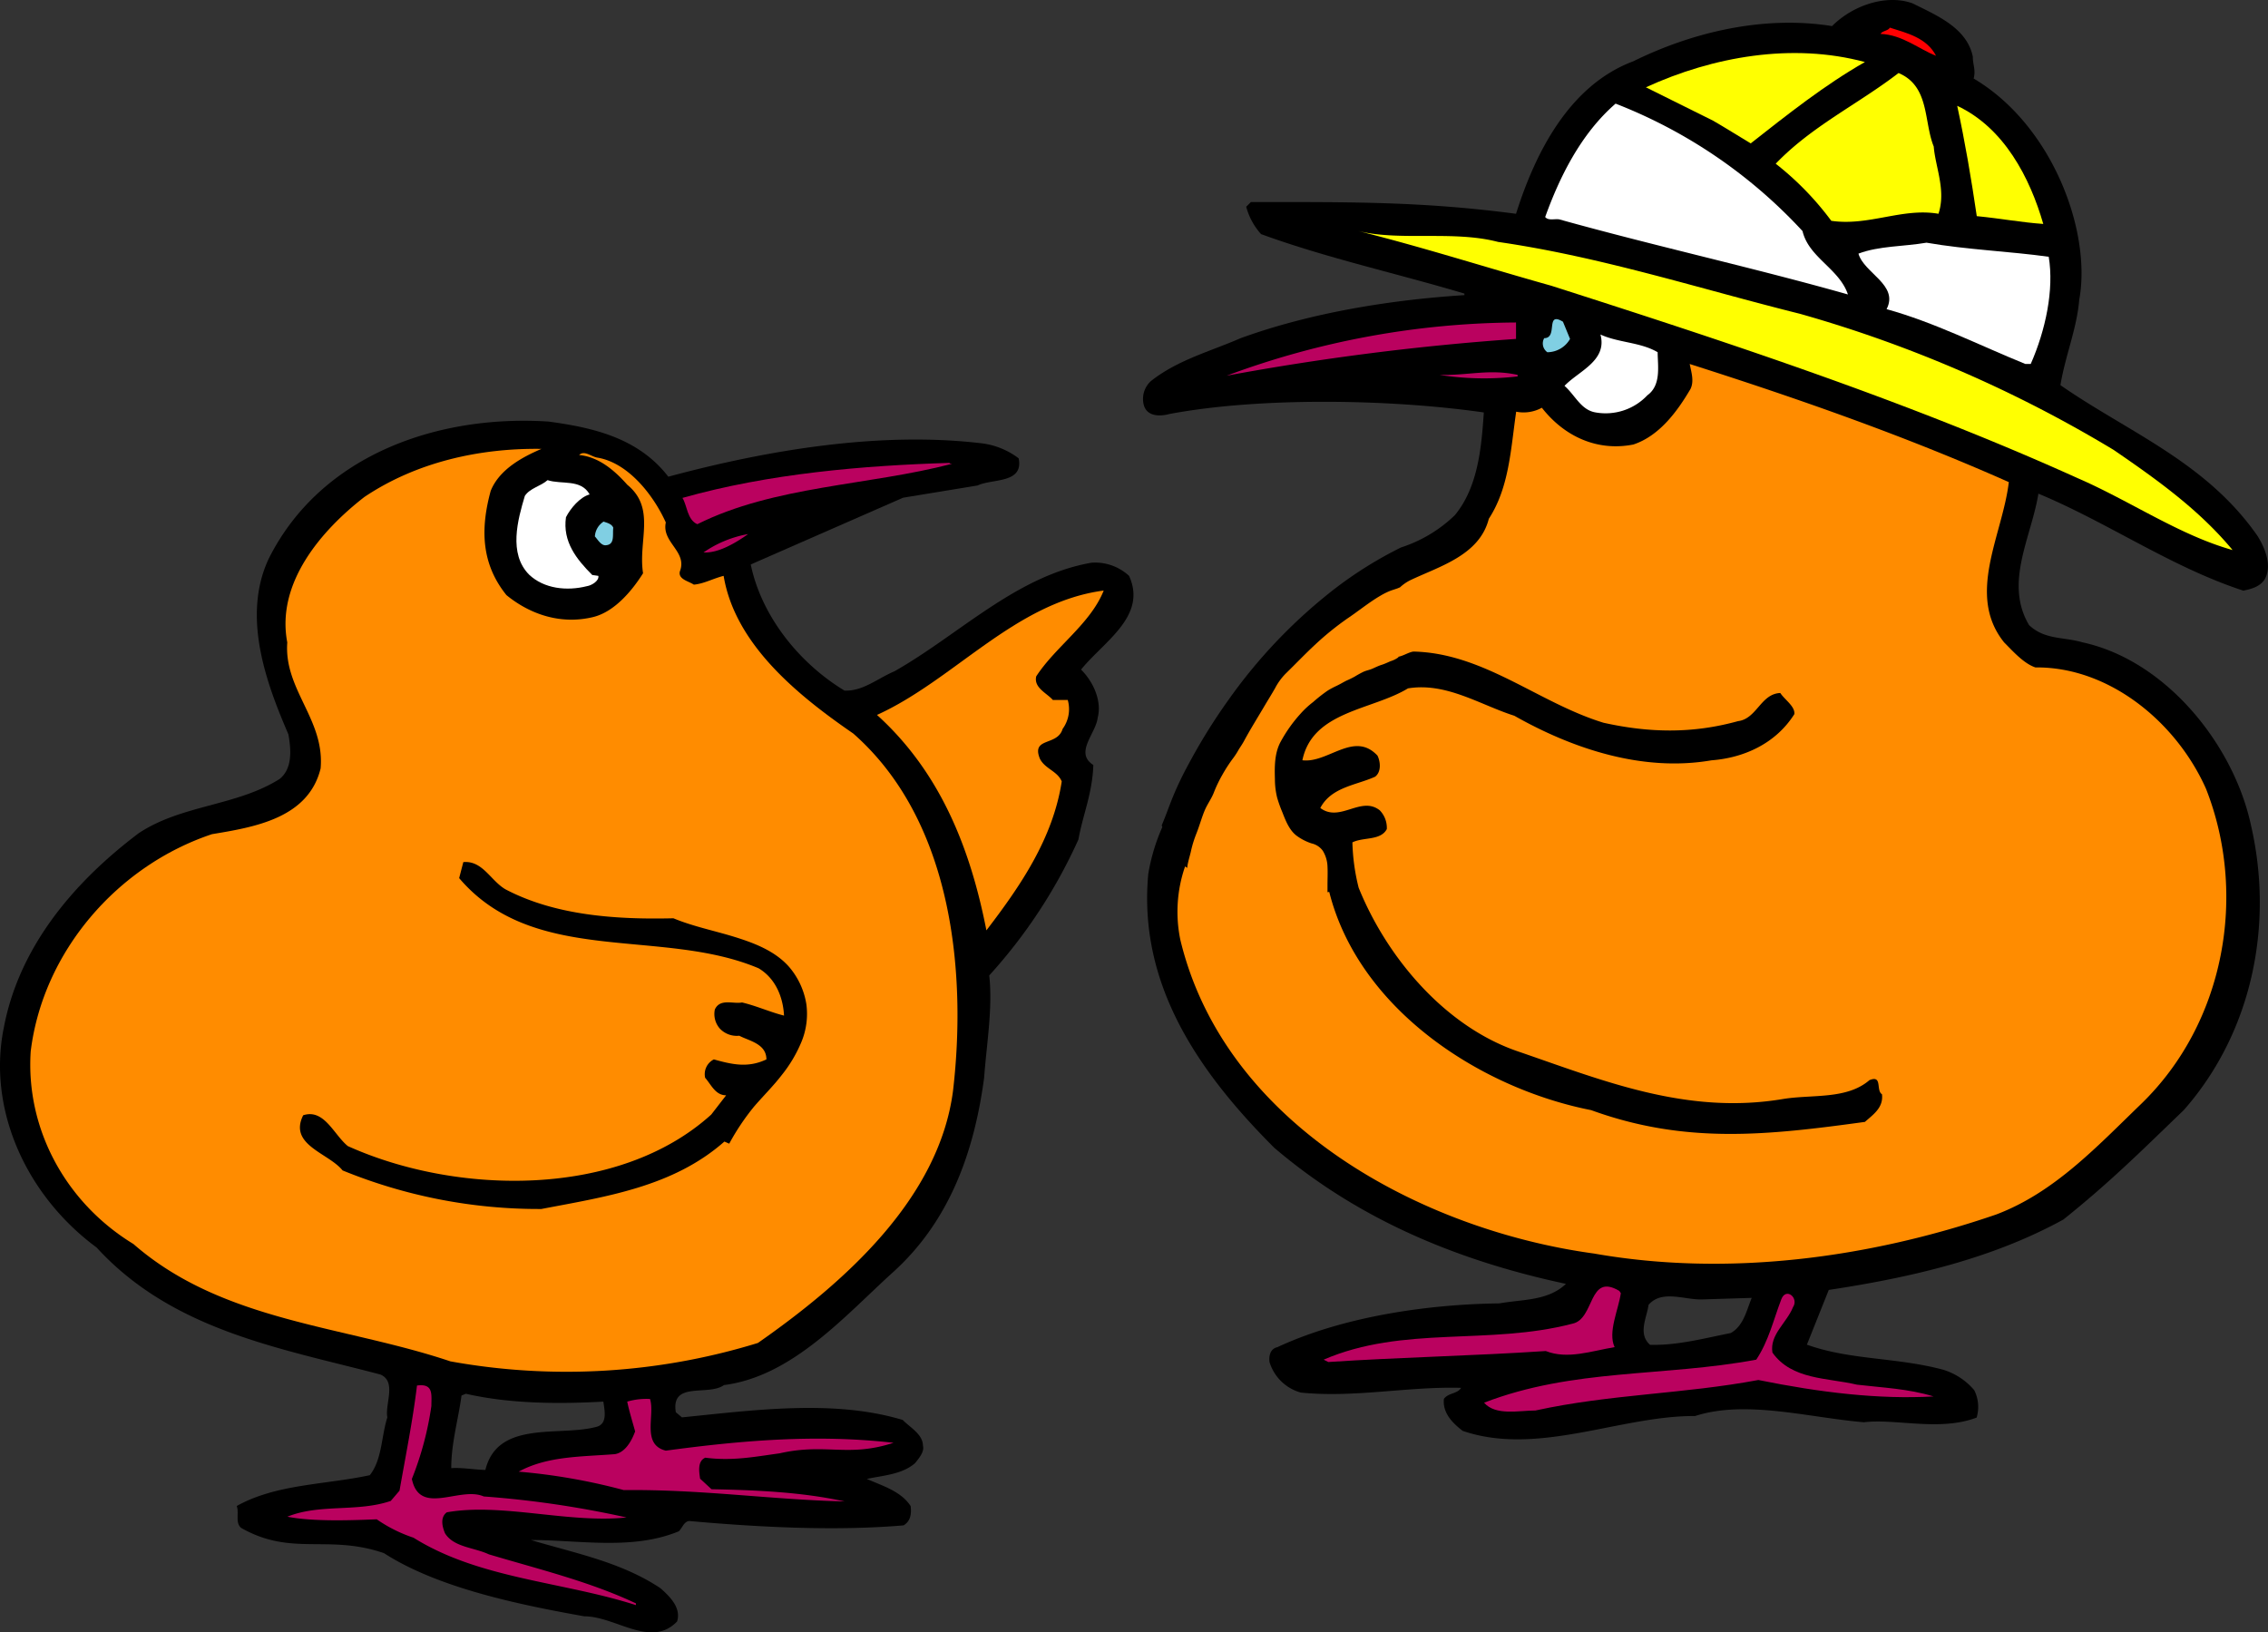 <svg xmlns="http://www.w3.org/2000/svg" viewBox="0 0 441.64 317.86"><rect x="0" y="0" width="441.64" height="317.86" fill="#333333" stroke="none"/><defs><style>.cls-1{fill:#ff0001;}.cls-2{fill:#ffff01;}.cls-3{fill:#fff;}.cls-4{fill:#80cfe3;}.cls-5{fill:#ba025f;}.cls-6{fill:#ff8c00;}</style></defs><g id="Livello_2" data-name="Livello 2"><g id="Livello_1-2" data-name="Livello 1"><g id="gastone_colombino" data-name="gastone colombino"><path d="M439.61,104.38C429.56,89.92,414.33,84.13,401.22,75c.92-5.64,3.2-11,3.66-16.61,2.44-13.25-5.18-34-20.56-43.1.45-1.68-.16-2.59-.16-4.26C383,5.38,377,2.94,372.44.66c-5-1.83-11.58.3-15.69,4.42-13.4-2.14-27.27,1.22-38.69,6.85-12.64,4.72-19.19,18.12-22.85,29.7-18.58-2.44-32.44-2.28-51.63-2.28l-.91.91a13,13,0,0,0,2.89,5.33c12.95,4.72,26.35,7.62,39.6,11.58v.3c-14.16.91-29.7,3.35-43.56,8.38-5.94,2.59-12.34,4.26-17.51,8.38a4.69,4.69,0,0,0-1.38,4.57c.61,2.43,3.35,2.28,5,1.82,17.82-3.35,43.26-2.89,61.23-.3-.45,6.55-1.06,14.47-5.64,20a27,27,0,0,1-10.49,6.29,77.75,77.75,0,0,0-13.3,8.35,101.58,101.58,0,0,0-20.37,21.44,112.49,112.49,0,0,0-7.68,12.38,63.75,63.75,0,0,0-3.29,6.94c-.66,1.68-1.26,3.37-1.95,5a1.46,1.46,0,0,0,.12.33,37.43,37.43,0,0,0-2.74,9.14c-2,21.48,9.75,38.54,24.52,53.31,16.6,14.17,36.1,22.09,56.81,26.51-3.5,3.35-8.53,3-12.94,3.8-13.56.16-30.16,2.44-43.26,8.53-1.37.31-1.68,1.68-1.52,2.9a8.84,8.84,0,0,0,6.09,5.94c10.51,1.06,20.87-1.22,31.22-.92-.76,1.22-2.43.92-3.35,2.14-.3,2.74,1.68,4.72,3.66,6.24,14.62,5,30.76-3,45.23-2.89,9.91-3.2,22.09.3,32.91,1.21,6.09-.76,14.77,1.83,21.93-.91a7.25,7.25,0,0,0-.46-5.33,12.83,12.83,0,0,0-6.09-4c-9.14-2.44-18-1.83-26.5-4.87l4.26-10.66c16.15-2.44,31.83-6.1,45.69-13.71,9.14-7.32,15.08-13.26,23.46-21.33,13.26-15.08,17.52-35.94,13.1-55.29-3.35-15.84-16.6-32.29-32.9-35.79-3.66-1.07-7.31-.46-10.35-3.35-4.88-8.23.45-17.06,1.82-25.59,13.56,5.64,25.89,14.32,39.91,18.89,1.52-.31,3.19-.76,4.11-2.13C442.5,110.32,441.13,106.82,439.61,104.38ZM337,259.59c-5.33,1.07-10.51,2.44-15.69,2.29-2.44-2.14-.61-5.33-.3-7.77,2.58-3.05,7.16-.92,10.51-1.07l9.59-.3C340.15,255,339.54,258.22,337,259.59Z"/><path class="cls-1" d="M377,10.86c-3.2-1.21-6.55-4.11-10.81-4.26C366.5,6,367.72,6,368,5.38,371.37,6.45,375.18,7.36,377,10.86Z"/><path class="cls-2" d="M363.15,12.08c-7.77,4.42-15.08,10.21-22.24,15.84-2.29-1.37-4.87-3-7.31-4.41L320.5,17C333.6,11,349,8.28,363.15,12.08Z"/><path class="cls-2" d="M376.55,28.53c.31,4,2.44,8.53.92,13.1-7-1.22-13.56,2.44-20.87,1.37a57.93,57.93,0,0,0-10.82-11.12c7-7.31,16-11.57,23.92-17.66C375.79,16.8,374.57,23.66,376.55,28.53Z"/><path class="cls-3" d="M351,45c1.22,5.18,7.16,7.31,8.84,12.34-18.28-5.18-37.63-9.44-56.21-14.62-.91-.15-2.13.3-2.74-.46,2.74-7.61,6.86-16.14,13.71-22.08A97.79,97.79,0,0,1,351,45Z"/><path class="cls-2" d="M397.88,43.61c-4.27-.3-8.23-1.06-12.95-1.52-1.07-7.31-2.29-14.47-3.81-21.48C390.26,24.88,395.29,34.63,397.88,43.61Z"/><path class="cls-2" d="M291.71,47.11c20.11,2.9,39.3,9.14,58.8,14a249.65,249.65,0,0,1,61.07,26.5c8.23,5.64,16.6,11.58,23.16,19.5-10.36-2.9-20-9.6-30.17-14-33-14.92-67.77-26.35-102.5-37.47-12.49-3.5-24.83-7.46-37.62-10.66C272.67,47,283,44.83,291.71,47.11Z"/><path class="cls-3" d="M398.94,50c1.07,6.4-.61,14.31-3.5,20.87h-1.07c-9-3.66-17.67-8.08-27-10.67,2.44-4.72-4.41-7-5.48-10.81,4-1.52,8.83-1.37,13.25-2.13C383.1,48.64,391.33,48.94,398.94,50Z"/><path class="cls-4" d="M305.73,66a5.12,5.12,0,0,1-4.42,2.59,2.09,2.09,0,0,1-.61-2.74c2.74,0,.15-5.33,3.65-3.2Z"/><path class="cls-5" d="M295.21,66a500.16,500.16,0,0,0-56.35,7.16A164.16,164.16,0,0,1,295.21,62.8Z"/><path class="cls-3" d="M322.79,68.59c0,2.59.75,6.4-2,8.38a11.16,11.16,0,0,1-10.05,3.35c-2.89-.46-4-3.35-6.09-5.18,2.74-2.89,8.38-4.87,7-10C315.17,66.76,319.43,66.61,322.79,68.59Z"/><path class="cls-6" d="M429.56,153.58c-5.79-13-18.89-23.76-33.21-23.61-2.28-.76-4.42-3.2-6.09-4.87-7.46-9.29-.31-20.87.91-31.22-20.25-9-41.12-16.3-62.14-23,.3,1.52.91,3.35.15,4.87-2.59,4.42-6.09,9.14-11.12,10.81-7,1.38-13.4-1.52-17.82-7.16a7.37,7.37,0,0,1-5,.77c-1.06,7.31-1.36,14.77-5.33,20.86-1.82,7.16-9.75,9.29-15.38,12a8.6,8.6,0,0,0-1.91,1.34l-.45.19c-.58.21-1.17.37-1.74.61a14.2,14.2,0,0,0-1.6.82c-2.25,1.31-4.29,3-6.44,4.44a56.73,56.73,0,0,0-6.19,5c-2,1.85-3.87,3.82-5.82,5.72a11.77,11.77,0,0,0-2.07,2.83c-.64,1.14-1.34,2.24-2,3.36-1.36,2.32-2.8,4.6-4.09,7-.3.55-.66,1.07-1,1.61a14.7,14.7,0,0,1-1,1.57,29.19,29.19,0,0,0-2.19,3.35,26,26,0,0,0-1.64,3.41c-.46,1.21-1.22,2.21-1.74,3.39s-.93,2.63-1.41,3.94c-.24.65-.51,1.29-.74,2a21.13,21.13,0,0,0-.61,2.24c-.17.72-.39,1.43-.55,2.16a7.12,7.12,0,0,0-.16,1l-.41-.29a26.94,26.94,0,0,0-.92,14.32c8.69,36.1,47.07,56.51,80.58,61.07,25.89,4.57,53.46.92,78.29-7.61,11.27-4.26,19.49-13.1,28.17-21.48C433.36,199.12,437.63,174,429.56,153.58Zm-66.41,64.89c-18.89,2.59-34.88,4.41-53.31-2.29-21.63-4.26-45.24-19.65-51-42.49l-.34.05v-1.43c0-1.19.06-2.37,0-3.56a6.31,6.31,0,0,0-.91-3.07,3.68,3.68,0,0,0-2.19-1.44,10.31,10.31,0,0,1-2.86-1.46c-1.48-1.08-2.2-3-2.84-4.63a25.94,25.94,0,0,1-1-2.8,15,15,0,0,1-.44-3.6c-.07-2.37-.09-4.9,1-7.09a28,28,0,0,1,4-5.69,17.39,17.39,0,0,1,2.44-2.26,29.59,29.59,0,0,1,2.87-2.25,17,17,0,0,1,1.69-.9c.64-.3,1.25-.67,1.89-1a18.15,18.15,0,0,0,1.66-.81,19.38,19.38,0,0,1,1.73-.95c.55-.24,1.14-.34,1.69-.58s1.17-.55,1.8-.75,1.17-.46,1.74-.71a5.12,5.12,0,0,0,1.45-.7.31.31,0,0,0,.12-.18c.94-.17,2-.89,2.9-1,13.71.3,24.37,10,37,13.86,9,2,17.37,2.13,26.2-.31,3.66-.45,4.42-5.33,8.23-5.48.91,1.37,2.89,2.59,2.74,4.11-3.66,5.79-9.9,8.53-16.15,9-13.25,2.28-26.81-2.13-38.38-8.68-6.7-2.13-13.25-6.55-20.71-5.33-7,4.26-18.59,4.41-20.56,14,5,.61,10.05-5.79,14.62-.91.6,1.21.76,3.19-.46,4.11-3.66,1.67-8.53,2-10.67,6.09,3.81,2.9,7.93-2.44,11.58.46a4.9,4.9,0,0,1,1.37,3.65c-1.22,2.29-4.56,1.52-6.7,2.59a39.87,39.87,0,0,0,1.22,8.84c5.48,13.55,16.75,26.95,30.92,31.83,16.45,5.63,32.9,12.49,51.79,9.29,5.63-.91,12.33.15,16.75-3.66,2.59-1.06,1.22,2,2.44,2.75C366.8,215.73,364.67,217.1,363.15,218.47Z"/><path class="cls-5" d="M295.52,73v.3a56.33,56.33,0,0,1-15.23-.3C285.92,73.16,289.88,71.79,295.52,73Z"/><path class="cls-5" d="M315.62,251.82c-.45,3.2-2.58,7.62-1.21,10.51-4.57.76-9.14,2.44-13.41.76-13.7.92-28.48,1.22-42.34,2.14l-.91-.46c15.53-6.7,32.13-2.74,48.43-7,4.42-.91,3.05-10,9.14-6.39Z"/><path class="cls-5" d="M349.14,254.56c-1.22,3.05-4.58,5.34-4,8.84,3.81,5.33,10.66,4.87,16.45,6.24,5.18.61,9.91.77,14.93,2.29-10.66.61-22.08-.76-34.12-3.2-14.62,2.74-28.78,2.74-43.41,5.94-3.2,0-7.76,1.07-10-1.52,17.36-6.7,34.88-5,53-8.38,2.43-3.65,3.35-7.77,4.87-11.73C347.76,250.6,350.35,252.74,349.14,254.56Z"/><path d="M219.86,112.14a9.73,9.73,0,0,0-7.33-2.56c-14.67,2.56-25.75,14-38.37,21.15-3.24,1.36-6.14,3.92-9.72,3.75-9-5.46-16.2-14.66-18.25-24.56l29.67-13,14.5-2.38c2.9-1.37,9-.34,8-5.29a15,15,0,0,0-7-2.9c-19.78-2.39-41.61,1.2-61.22,6.48-5.79-7.5-14.49-9.55-23.36-10.74-21.31-1.37-44.16,6.31-54.4,26.6C47,120,51.89,133.11,56.16,143c.51,2.89.85,6.64-1.71,8.69-8.35,5.29-19.09,5-27.45,10.57C13.87,172.16,3.64,184.78.74,200.13c-3.24,16,4.43,32.74,18.07,42.8,14.84,16.2,35.81,19.61,55.25,24.73,3.24,1.36.86,5.79,1.37,8.35-1.2,3.75-1,8.19-3.42,11.26-8.69,1.87-18.24,1.7-25.91,6,.51,1.36-.35,3.24.85,4.26,9.89,5.63,16.91,1.17,27.82,4.92,10.58,6.83,26.57,10.08,39,12.3,6.14,0,13,6.31,18.08,1,.85-2.73-1.53-4.94-3.24-6.47-7.68-5.12-16.71-6.83-25.24-9.39,9.38,0,19.78,2.05,28.82-1.7.68-.68,1-1.88,2-2,13.3,1.19,28.31,2,41.77.85,1.37-.85,1.54-2.22,1.37-3.75-1.88-2.9-5.46-3.93-8.53-5.29,3.07-.68,6.83-.85,9.38-3.07.68-.85,1.88-2.22,1.54-3.41,0-2.22-2.56-3.58-3.93-5-13.47-4.09-29.33-1.87-43-.51l-1.19-1c-1-6.14,6.31-3.07,9.38-5.29,13.3-1.7,23.53-13.47,32.74-21.82,11.25-10.07,16-23.71,17.91-38,.51-6.82,1.7-13.64,1-19.95A100.93,100.93,0,0,0,210,163.47c.85-4.78,2.73-9,2.9-14.5-3.75-2.39.51-6.13.85-9.21.85-3.24-.85-7-3.24-9.37C214.92,124.93,223.44,120,219.86,112.14ZM116,277.89c-7.16,1.87-19.1-1.37-21.48,8.35-1.71,0-4.78-.51-6.65-.34,0-4.94,1.36-9.38,2-14.15l.85-.34c8.7,2,18.42,2,26.77,1.53C117.72,274.65,118.4,277.38,116,277.89Z"/><path class="cls-6" d="M105.44,87.41c-3.58,1.54-8.19,3.93-9.89,8.19-2,7.33-1.88,14.15,3.07,20.29,4.6,3.75,10.57,5.8,16.88,4.27,4.09-1,7.5-5,9.72-8.53-1-6.31,2.56-12.62-3.07-17.23-2.56-2.89-5.63-5.45-9.38-5.79,1-1,2.39.34,3.58.51,6,1,10.92,7.33,13.3,12.62-.85,3.92,4.27,5.63,2.73,9.55-.34,1.53,1.7,1.87,2.73,2.56,2-.18,3.75-1.2,5.8-1.71,2.21,13.3,14.32,23.19,25.24,30.7,19.78,17.39,22,47.57,19.43,69.57-2.72,21-21.14,37.34-38,49.11A126.74,126.74,0,0,1,87.7,265.1c-20.8-7-44.33-7.67-61.72-22.85-13.13-8-21-22.34-20-37.52,2.39-19.44,16.89-36.15,35.3-42.29,8.19-1.36,18.76-3.07,21.15-12.79.85-9.54-7.17-15.34-6.49-24.55-2.21-11.6,6.66-21.83,15-28.31C81.05,90,93.33,87.24,105.44,87.41Z"/><path class="cls-5" d="M185.41,90.31c-16.36,4.27-34.61,4.27-49.62,11.77-2-.86-2-3.75-2.9-5.12,16.88-4.77,35.3-6.31,52-6.82C184.9,90.31,185.24,90.31,185.41,90.31Z"/><path class="cls-3" d="M114.82,96.28c-1.88.51-3.75,2.73-4.61,4.44-.68,4.77,2.05,8.18,5.12,11.25l1.19.17c.17,1-1.36,1.88-2.21,2-3.93,1-8.36.51-11.26-2.22-4.09-4.09-2.22-10.75-.85-15.35,1-1.53,3.07-1.87,4.43-3.07C109.36,94.4,113.11,93.21,114.82,96.28Z"/><path class="cls-4" d="M119.42,102.76c-.17,1.37.34,3.24-1.37,3.41-1,.17-1.7-1.19-2.21-1.7a3.68,3.68,0,0,1,1.7-2.9C117.89,101.74,119.08,101.91,119.42,102.76Z"/><path class="cls-5" d="M145.68,104c-2.39,1.7-5.79,3.75-8.69,3.58A22.11,22.11,0,0,1,145.68,104Z"/><path class="cls-6" d="M214.92,115c-2.57,6.48-9.38,10.91-13.14,16.71-.51,2.22,2.05,3.24,3.24,4.6h2.9a6.51,6.51,0,0,1-1,5.63c-1,3.41-6.14,1.54-4.43,5.8,1,2,3.41,2.39,4.26,4.43-1.71,11.09-8,20.29-14.67,29-3.07-15.69-8.86-30.69-21.31-41.95C185.76,132.43,197.69,117.26,214.92,115Z"/><path d="M142,222.71a45.88,45.88,0,0,1,4.86-7.25c1.77-2.05,3.69-3.94,5.35-6.09a26.52,26.52,0,0,0,3.86-6.5,14.23,14.23,0,0,0,.95-7.32,14.74,14.74,0,0,0-3.4-7.31c-2.89-3.25-7.22-4.78-11.27-6-3.74-1.11-7.61-1.92-11.22-3.42-11.13.27-23-.53-32.72-5.65-2.9-1.71-4.44-5.63-8.19-5.29L89.41,171c14.67,17.22,39.39,9.55,58.32,17.56,3.41,2.05,4.77,5.8,4.94,9.21-2.72-.68-5.28-1.87-8.18-2.56-1.71.35-4.27-.85-5.29,1.37a4.3,4.3,0,0,0,1,3.75,4.55,4.55,0,0,0,3.76,1.36c1.87,1,5.28,1.54,5.28,4.61-3.58,1.7-6.65,1-10.23,0a3.21,3.21,0,0,0-1.7,3.58c1.19,1.36,2,3.41,4.09,3.41l-2.9,3.75c-18.08,16.37-49.62,15.69-70.77,6.14-2.73-2.22-4.6-7.33-8.69-6-2.9,5.8,4.94,7.34,7.67,10.74a100.87,100.87,0,0,0,38.71,7.51c12.45-2.39,25.58-4.26,35.64-13.13Z"/><path class="cls-5" d="M84,273.8A61.92,61.92,0,0,1,80.2,288c1.53,7.33,9.38,1.36,14,3.41a192.33,192.33,0,0,1,27.8,4.09c-11.26,1.19-24.39-2.9-35-1-1.36,1-.85,2.9-.34,4.09,1.71,2.73,5.63,2.73,8.53,4.09,9.71,2.9,19.61,5.29,28.64,9.55v.34c-14.32-4.6-30.52-5.11-43.31-13.13a27.91,27.91,0,0,1-7.16-3.58c-4.43.17-12.28.51-17.4-.51,6.32-2.56,13.65-.85,20.13-3.07l1.71-2c1.19-6.82,2.55-13.48,3.4-20.47C84.46,269.36,84,271.58,84,273.8Z"/><path class="cls-5" d="M126.58,272.43c1,3.24-1.7,8.87,3.07,10.06,14.84-2,29.33-3.24,44.34-1.53-8.87,2.9-13.13,0-22.17,2.05-4.94.68-9.21,1.53-14.49.85-1.54.68-1.2,2.72-1,4.09l2.22,2.05c8.36.17,17.4.51,25.92,2.38-14.32-.34-27.8-2.38-43-2.21A117.25,117.25,0,0,0,101,286.58c5.62-3.07,12.27-2.89,18.75-3.41,2-.34,3.24-2.55,3.93-4.43-.52-1.88-1.2-4.09-1.54-5.8A13.18,13.18,0,0,1,126.58,272.43Z"/></g></g></g></svg>
